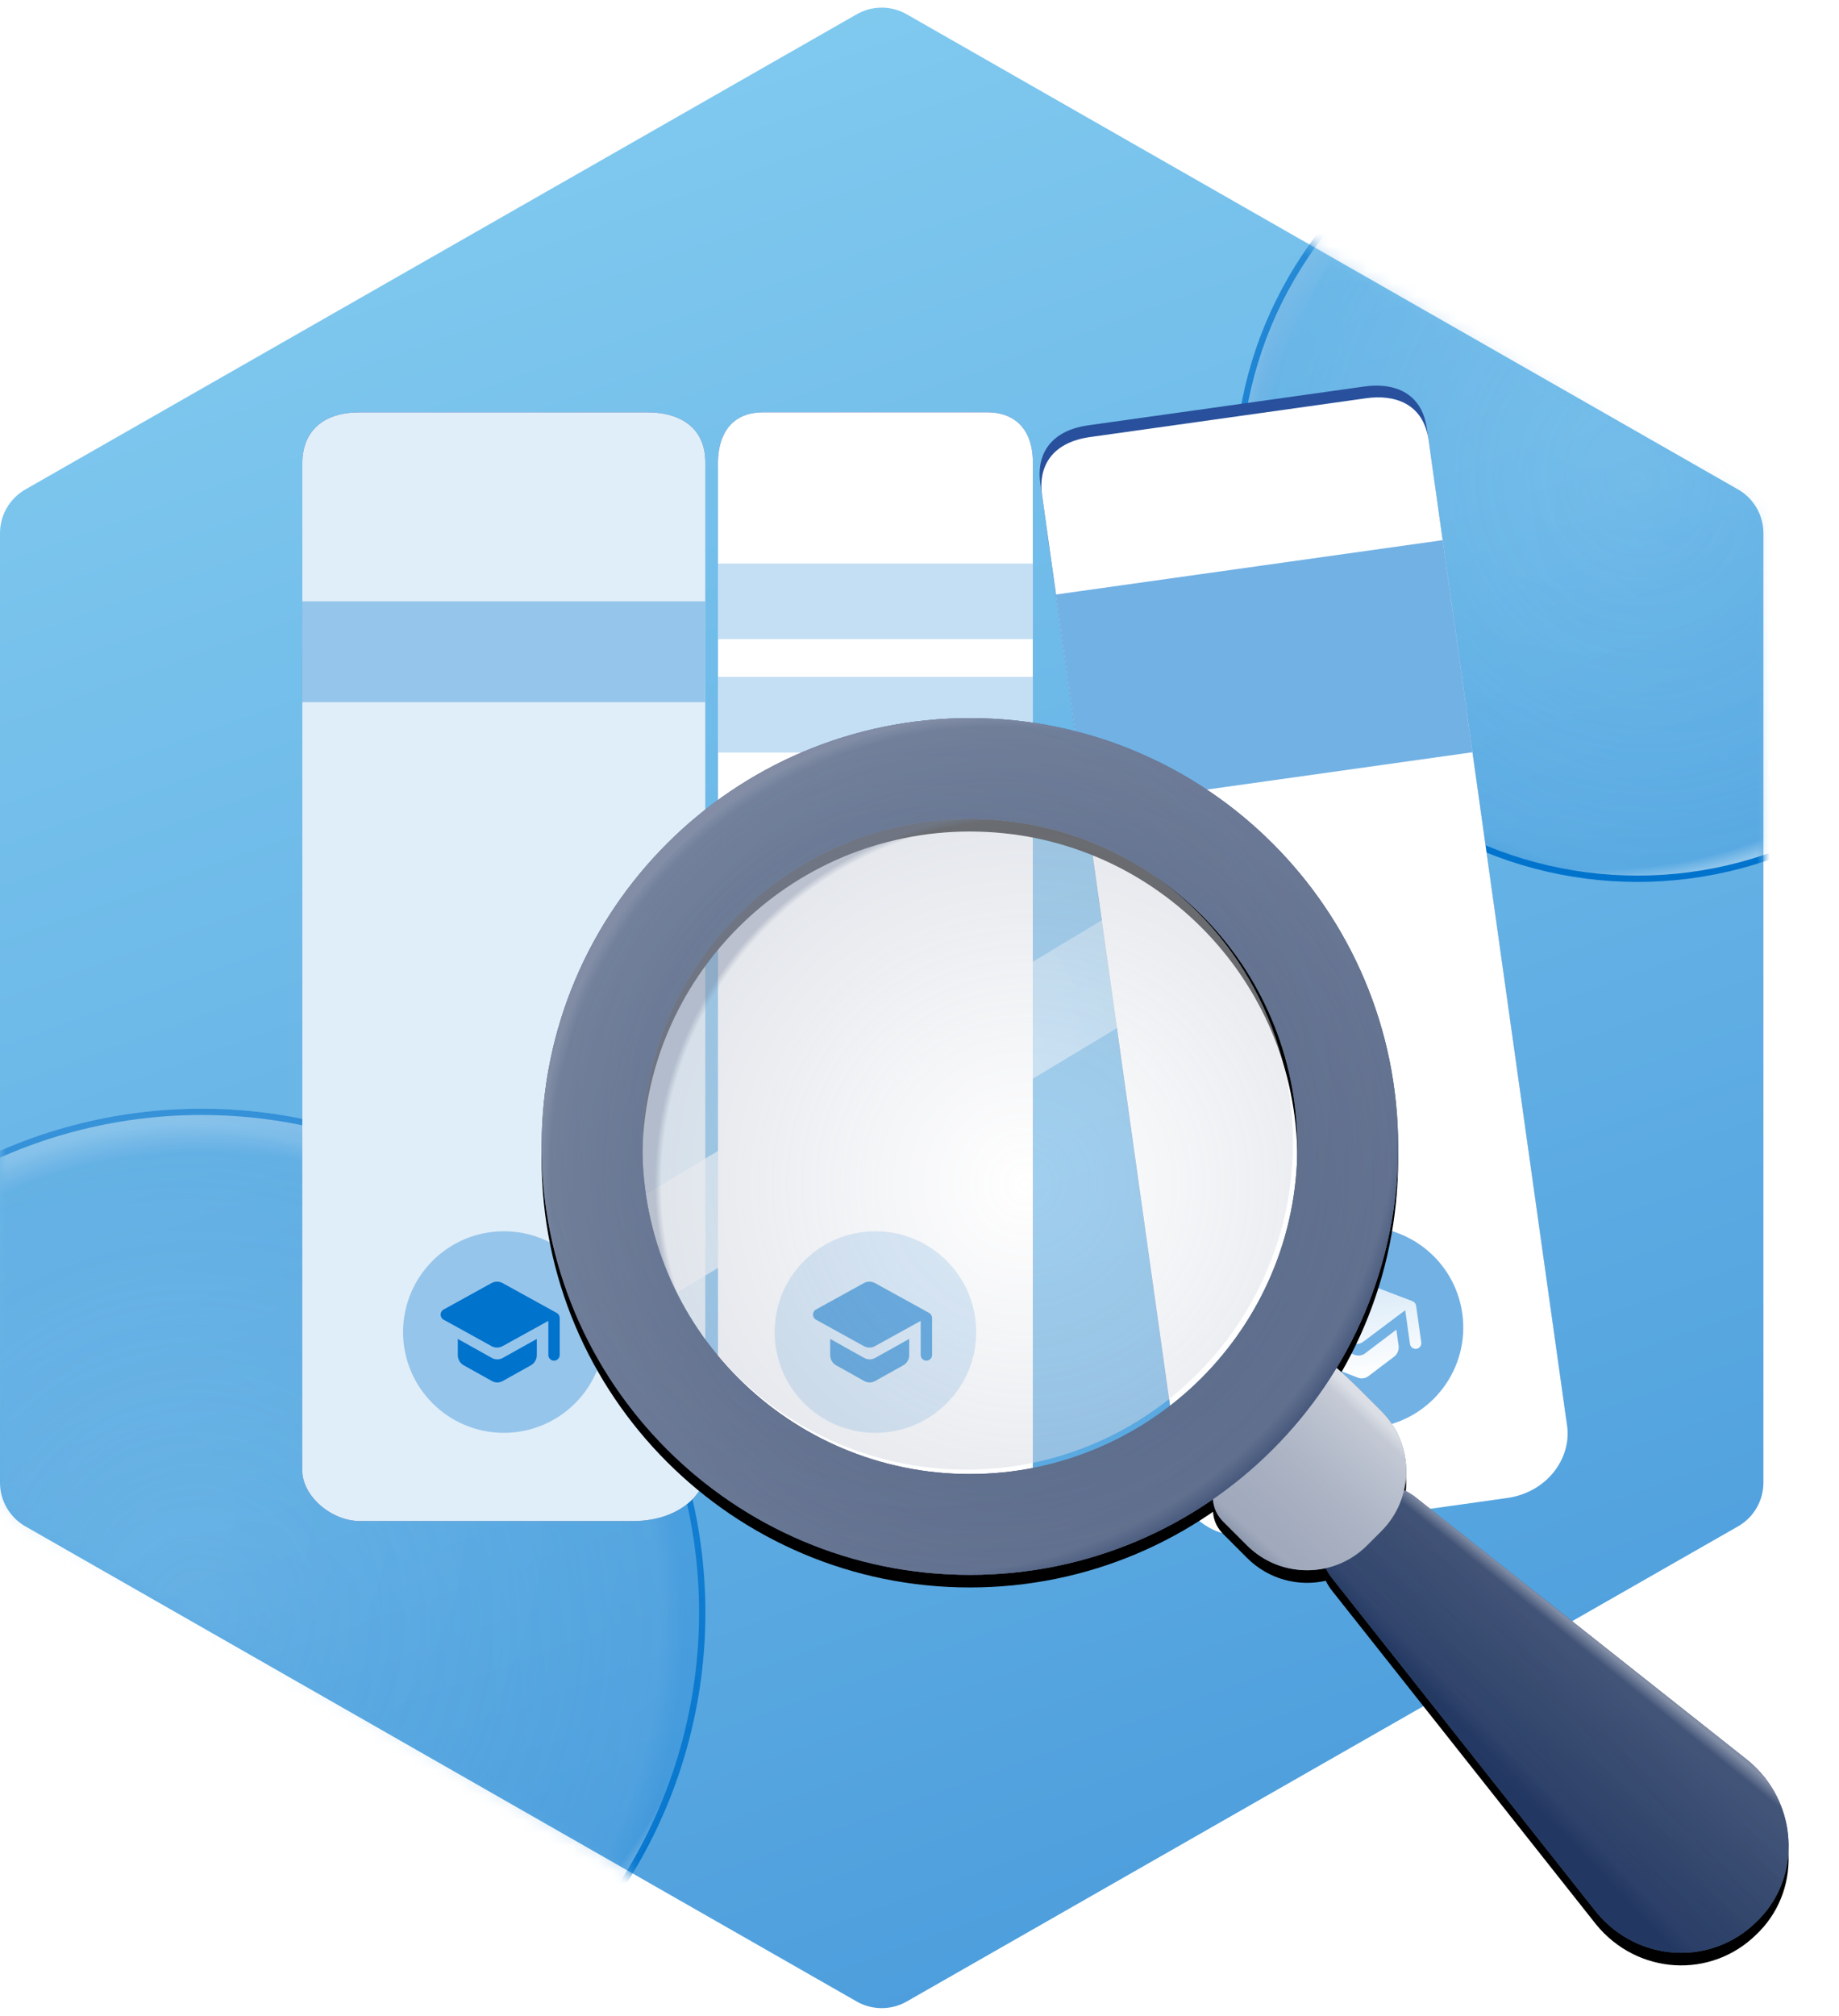 <?xml version="1.0" encoding="UTF-8"?>
<svg width="146px" height="160px" viewBox="0 0 146 160" version="1.1" xmlns="http://www.w3.org/2000/svg" xmlns:xlink="http://www.w3.org/1999/xlink">
    <title>C2E96379-780E-4680-8044-D113C9F8FFB4</title>
    <defs>
        <linearGradient x1="34.337%" y1="0%" x2="66.517%" y2="100%" id="linearGradient-1">
            <stop stop-color="#82CBF0" offset="0%"></stop>
            <stop stop-color="#4B9CDC" offset="100%"></stop>
        </linearGradient>
        <path d="M71.985,158.866 L137.985,121.152 C139.231,120.44 140,119.114 140,117.679 L140,42.321 C140,40.886 139.231,39.56 137.985,38.848 L71.985,1.134 C70.755,0.431 69.245,0.431 68.015,1.134 L2.015,38.848 C0.769,39.56 2.37404211e-15,40.886 0,42.321 L0,117.679 C1.75789156e-16,119.114 0.769,120.44 2.015,121.152 L68.015,158.866 C69.245,159.569 70.755,159.569 71.985,158.866 Z" id="path-2"></path>
        <radialGradient cx="54.42%" cy="55.935%" fx="54.42%" fy="55.935%" r="57.327%" gradientTransform="translate(0.544,0.559),rotate(-127.473),scale(1,0.919),translate(-0.544,-0.559)" id="radialGradient-4">
            <stop stop-color="#FFFFFF" stop-opacity="0.01" offset="0%"></stop>
            <stop stop-color="#FFFFFF" stop-opacity="0.09" offset="92.944%"></stop>
            <stop stop-color="#FFFFFF" stop-opacity="0.5" offset="100%"></stop>
        </radialGradient>
        <radialGradient cx="50%" cy="50%" fx="50%" fy="50%" r="51.195%" gradientTransform="translate(0.5,0.5),rotate(77.595),scale(1,0.927),translate(-0.5,-0.5)" id="radialGradient-5">
            <stop stop-color="#0776CE" stop-opacity="0.01" offset="0%"></stop>
            <stop stop-color="#0073CD" stop-opacity="0.19" offset="95.06%"></stop>
            <stop stop-color="#0073CD" stop-opacity="0.3" offset="100%"></stop>
        </radialGradient>
        <radialGradient cx="44.528%" cy="39.84%" fx="44.528%" fy="39.84%" r="61.35%" id="radialGradient-6">
            <stop stop-color="#FFFFFF" stop-opacity="0.03" offset="0%"></stop>
            <stop stop-color="#FFFFFF" stop-opacity="0" offset="95.861%"></stop>
            <stop stop-color="#FFFFFF" stop-opacity="0.5" offset="100%"></stop>
            <stop stop-color="#FFFFFF" offset="100%"></stop>
        </radialGradient>
        <linearGradient x1="50%" y1="0%" x2="50%" y2="100%" id="linearGradient-7">
            <stop stop-color="#0073CD" stop-opacity="0.6" offset="0%"></stop>
            <stop stop-color="#0073CD" offset="100%"></stop>
        </linearGradient>
        <circle id="path-8" cx="16" cy="128" r="40"></circle>
        <circle id="path-9" cx="130" cy="38" r="32"></circle>
        <filter x="-33.9%" y="-11.9%" width="167.7%" height="123.9%" filterUnits="objectBoundingBox" id="filter-10">
            <feOffset dx="0" dy="1" in="SourceAlpha" result="shadowOffsetOuter1"></feOffset>
            <feGaussianBlur stdDeviation="2" in="shadowOffsetOuter1" result="shadowBlurOuter1"></feGaussianBlur>
            <feColorMatrix values="0 0 0 0 0.031   0 0 0 0 0.125   0 0 0 0 0.31  0 0 0 0.5 0" type="matrix" in="shadowBlurOuter1" result="shadowMatrixOuter1"></feColorMatrix>
            <feMerge>
                <feMergeNode in="shadowMatrixOuter1"></feMergeNode>
                <feMergeNode in="SourceGraphic"></feMergeNode>
            </feMerge>
        </filter>
        <linearGradient x1="50%" y1="0%" x2="50%" y2="100%" id="linearGradient-11">
            <stop stop-color="#FFFFFF" stop-opacity="0.7" offset="0%"></stop>
            <stop stop-color="#FFFFFF" offset="100%"></stop>
        </linearGradient>
        <linearGradient x1="7.108%" y1="50%" x2="93.42%" y2="50%" id="linearGradient-12">
            <stop stop-color="#FFFFFF" offset="0%"></stop>
            <stop stop-color="#FFFFFF" stop-opacity="0.5" offset="100%"></stop>
        </linearGradient>
        <path d="M59.632,52.812 C62.087,50.363 62.088,50.556 64.783,53.128 L64.783,53.128 L66.663,55.008 C68.367,56.712 68.968,59.1 68.466,61.285 C68.753,61.419 69.031,61.583 69.295,61.777 L95.741,82.709 C99.679,85.908 100.113,91.766 96.688,95.299 L96.493,95.493 C92.859,99.128 86.968,98.752 83.709,94.741 L62.778,68.294 C62.569,68.033 62.394,67.758 62.252,67.472 C60.076,67.961 57.705,67.358 56.01,65.662 L56.01,65.662 L54.13,63.782 C51.497,61.15 55.696,56.747 58.328,54.115 Z M34,0 C52.778,0 68,15.223 68,34.001 C68,52.779 52.778,68.002 34,68.002 C15.222,68.002 0,52.779 0,34.001 C0,15.223 15.222,0 34,0 Z M34,8 C19.641,8 8,19.641 8,34.001 C8,48.361 19.641,60.001 34,60.001 C48.359,60.001 60,48.361 60,34.001 C60,19.641 48.359,8 34,8 Z" id="path-13"></path>
        <filter x="-6.6%" y="-5.6%" width="113.1%" height="113.3%" filterUnits="objectBoundingBox" id="filter-14">
            <feOffset dx="0" dy="1" in="SourceAlpha" result="shadowOffsetOuter1"></feOffset>
            <feGaussianBlur stdDeviation="2" in="shadowOffsetOuter1" result="shadowBlurOuter1"></feGaussianBlur>
            <feColorMatrix values="0 0 0 0 0.031   0 0 0 0 0.125   0 0 0 0 0.31  0 0 0 0.5 0" type="matrix" in="shadowBlurOuter1"></feColorMatrix>
        </filter>
        <linearGradient x1="62.586%" y1="37.419%" x2="40.791%" y2="64.402%" id="linearGradient-15">
            <stop stop-color="#FFFFFF" stop-opacity="0.4" offset="0%"></stop>
            <stop stop-color="#FFFFFF" stop-opacity="0.1" offset="7.392%"></stop>
            <stop stop-color="#FFFFFF" stop-opacity="0" offset="100%"></stop>
        </linearGradient>
        <linearGradient x1="62.775%" y1="40.462%" x2="40.496%" y2="61.31%" id="linearGradient-16">
            <stop stop-color="#000000" stop-opacity="0" offset="0%"></stop>
            <stop stop-color="#08204F" stop-opacity="0.08" offset="88.096%"></stop>
            <stop stop-color="#08204F" stop-opacity="0.3" offset="100%"></stop>
        </linearGradient>
        <path d="M96.493,95.493 L96.493,95.493 C92.859,99.128 86.968,98.752 83.709,94.741 L62.778,68.294 C61.274,66.414 61.524,63.782 63.154,62.153 L63.154,62.153 C64.783,60.523 67.415,60.398 69.295,61.777 L95.741,82.709 C99.752,85.967 100.128,91.984 96.493,95.493 Z" id="path-17"></path>
        <linearGradient x1="76.926%" y1="21.818%" x2="22.201%" y2="79.787%" id="linearGradient-18">
            <stop stop-color="#FFFFFF" stop-opacity="0.4" offset="0%"></stop>
            <stop stop-color="#FFFFFF" stop-opacity="0.1" offset="7.014%"></stop>
            <stop stop-color="#FFFFFF" stop-opacity="0" offset="100%"></stop>
        </linearGradient>
        <linearGradient x1="78.319%" y1="17.538%" x2="21.933%" y2="82.552%" id="linearGradient-19">
            <stop stop-color="#FFFFFF" stop-opacity="0.4" offset="0%"></stop>
            <stop stop-color="#8C97AD" stop-opacity="0.1" offset="92.821%"></stop>
            <stop stop-color="#8C97AD" offset="100%"></stop>
        </linearGradient>
        <path d="M59.456,52.987 L58.328,54.115 C55.696,56.747 51.497,61.15 54.13,63.782 L56.01,65.662 C58.642,68.294 62.903,68.294 65.535,65.662 L66.663,64.534 C69.295,61.902 69.295,57.641 66.663,55.008 L64.783,53.128 C62.026,50.496 62.088,50.355 59.456,52.987 Z" id="path-20"></path>
        <radialGradient cx="58.969%" cy="56.273%" fx="58.969%" fy="56.273%" r="56.722%" gradientTransform="translate(0.59,0.563),scale(1,1),rotate(-146.799),translate(-0.59,-0.563)" id="radialGradient-21">
            <stop stop-color="#77849E" stop-opacity="0" offset="0%"></stop>
            <stop stop-color="#77849E" stop-opacity="0.19" offset="98.2%"></stop>
            <stop stop-color="#77849E" stop-opacity="0.5" offset="100%"></stop>
        </radialGradient>
        <ellipse id="path-22" cx="33.708" cy="33.709" rx="25.945" ry="25.945"></ellipse>
        <radialGradient cx="53.255%" cy="53.179%" fx="53.255%" fy="53.179%" r="53.527%" gradientTransform="translate(0.533,0.532),scale(1,1),rotate(-142.043),translate(-0.533,-0.532)" id="radialGradient-23">
            <stop stop-color="#415378" stop-opacity="0" offset="0%"></stop>
            <stop stop-color="#FFFFFF" stop-opacity="0.19" offset="97.512%"></stop>
            <stop stop-color="#FFFFFF" stop-opacity="0.3" offset="100%"></stop>
        </radialGradient>
        <radialGradient cx="44.695%" cy="44.766%" fx="44.695%" fy="44.766%" r="56.896%" gradientTransform="translate(0.447,0.448),scale(1,1),rotate(41.382),translate(-0.447,-0.448)" id="radialGradient-24">
            <stop stop-color="#FFFFFF" stop-opacity="0" offset="0%"></stop>
            <stop stop-color="#415378" stop-opacity="0.19" offset="96.313%"></stop>
            <stop stop-color="#415378" stop-opacity="0.8" offset="100%"></stop>
        </radialGradient>
        <path d="M34,0 C52.778,0 68,15.223 68,34.001 C68,52.779 52.778,68.002 34,68.002 C15.222,68.002 0,52.779 0,34.001 C0,15.223 15.222,0 34,0 Z M34,8 C19.641,8 8,19.641 8,34.001 C8,48.361 19.641,60.001 34,60.001 C48.359,60.001 60,48.361 60,34.001 C60,19.641 48.359,8 34,8 Z" id="path-25"></path>
    </defs>
    <g id="Symbols" stroke="none" stroke-width="1" fill="none" fill-rule="evenodd">
        <g id="Illustration-/-Hexagone-|-Recherche" transform="translate(-10, 0)">
            <g id="Group" transform="translate(10, 0)">
                <g id="Fond">
                    <mask id="mask-3" fill="white">
                        <use xlink:href="#path-2"></use>
                    </mask>
                    <use id="Mask" fill="url(#linearGradient-1)" xlink:href="#path-2"></use>
                    <g id="Oval" mask="url(#mask-3)">
                        <use fill="url(#radialGradient-4)" xlink:href="#path-8"></use>
                        <use fill="url(#radialGradient-5)" xlink:href="#path-8"></use>
                        <circle stroke="url(#linearGradient-7)" stroke-width="0.5" stroke-linejoin="square" fill="url(#radialGradient-6)" cx="16" cy="128" r="39.75"></circle>
                    </g>
                    <g id="Oval" mask="url(#mask-3)">
                        <use fill="url(#radialGradient-4)" xlink:href="#path-9"></use>
                        <use fill="url(#radialGradient-5)" xlink:href="#path-9"></use>
                        <circle stroke="url(#linearGradient-7)" stroke-width="0.5" stroke-linejoin="square" fill="url(#radialGradient-6)" cx="130" cy="38" r="31.75"></circle>
                    </g>
                </g>
                <path d="M28.571,32.729 C32,32.729 49.143,32.729 51.429,32.729 C53.714,32.729 56,33.729 56,36.729 C56,39.729 56,114.729 56,116.729 C56,118.729 53.714,120.729 50.286,120.729 C46.857,120.729 30.857,120.729 28.571,120.729 C26.286,120.729 24,118.729 24,116.729 C24,114.729 24,38.729 24,36.729 C24,34.729 25.143,32.729 28.571,32.729 Z M60.571,32.729 C63.25,32.729 76.643,32.729 78.429,32.729 C80.214,32.729 82,33.729 82,36.729 C82,39.729 82,114.729 82,116.729 C82,118.729 80.214,120.729 77.536,120.729 C74.857,120.729 62.357,120.729 60.571,120.729 C58.786,120.729 57,118.729 57,116.729 C57,114.729 57,38.729 57,36.729 C57,34.729 57.893,32.729 60.571,32.729 Z M86.413,33.757 C89.702,33.295 106.147,30.983 108.34,30.675 C110.533,30.367 112.865,31.049 113.282,34.02 C113.7,36.991 123.929,109.775 124.277,112.251 C124.625,114.727 122.78,117.511 119.491,117.973 C116.202,118.435 100.853,120.592 98.66,120.9 C96.467,121.209 93.996,119.536 93.718,117.556 C93.439,115.575 82.862,40.315 82.584,38.334 C82.306,36.354 83.124,34.219 86.413,33.757 Z" id="Combined-Shape" fill="#28509C"></path>
                <g id="Livre" transform="translate(24, 32.729)">
                    <path d="M4.571,0 C8,0 25.143,0 27.429,0 C29.714,0 32,1 32,4 C32,7 32,82 32,84 C32,86 29.714,88 26.286,88 C22.857,88 6.857,88 4.571,88 C2.286,88 0,86 0,84 C0,82 0,6 0,4 C0,2 1.143,0 4.571,0 Z" id="Path-2" fill="#E0EEF9"></path>
                    <rect id="Rectangle" fill="#96C5EB" x="0" y="15" width="32" height="8"></rect>
                    <circle id="Oval" fill="#96C5EB" cx="16" cy="73" r="8"></circle>
                    <path d="M12.345,73.545 L12.345,74.832 C12.345,75.166 12.525,75.477 12.811,75.637 L15.052,76.887 C15.321,77.038 15.643,77.038 15.912,76.887 L18.152,75.637 C18.439,75.477 18.618,75.166 18.618,74.832 L18.618,73.545 L15.912,75.056 C15.643,75.207 15.321,75.207 15.052,75.056 L12.345,73.545 Z M15.028,69.11 L11.216,71.213 C10.904,71.387 10.904,71.844 11.216,72.017 L15.028,74.121 C15.299,74.271 15.625,74.271 15.896,74.121 L19.532,72.114 L19.532,74.816 C19.532,75.067 19.735,75.273 19.984,75.273 C20.233,75.273 20.436,75.067 20.436,74.816 L20.436,71.885 C20.436,71.716 20.346,71.565 20.201,71.483 L15.896,69.11 C15.625,68.963 15.299,68.963 15.028,69.11 Z" id="Shape" fill="#0073CD"></path>
                </g>
                <g id="Livre" transform="translate(57, 32.729)">
                    <path d="M3.571,0 C6.25,0 19.643,0 21.429,0 C23.214,0 25,1 25,4 C25,7 25,82 25,84 C25,86 23.214,88 20.536,88 C17.857,88 5.357,88 3.571,88 C1.786,88 0,86 0,84 C0,82 0,6 0,4 C0,2 0.893,0 3.571,0 Z" id="Path-2" fill="#FFFFFF"></path>
                    <rect id="Rectangle" fill="#C4DEF4" x="0" y="12" width="25" height="6"></rect>
                    <rect id="Rectangle" fill="#C4DEF4" x="0" y="21" width="25" height="6"></rect>
                    <circle id="Oval" fill="#C4DEF4" cx="12.5" cy="73" r="8"></circle>
                    <path d="M8.909,73.545 L8.909,74.832 C8.909,75.166 9.088,75.477 9.375,75.637 L11.615,76.887 C11.884,77.038 12.207,77.038 12.476,76.887 L14.716,75.637 C15.003,75.477 15.182,75.166 15.182,74.832 L15.182,73.545 L12.476,75.056 C12.207,75.207 11.884,75.207 11.615,75.056 L8.909,73.545 Z M11.592,69.11 L7.779,71.213 C7.467,71.387 7.467,71.844 7.779,72.017 L11.592,74.121 C11.863,74.271 12.189,74.271 12.46,74.121 L16.096,72.114 L16.096,74.816 C16.096,75.067 16.299,75.273 16.548,75.273 C16.797,75.273 17,75.067 17,74.816 L17,71.885 C17,71.716 16.91,71.565 16.765,71.483 L12.46,69.11 C12.189,68.963 11.863,68.963 11.592,69.11 Z" id="Shape" fill="#0073CD"></path>
                </g>
                <g id="Livre" filter="url(#filter-10)" transform="translate(103.5, 75.729) rotate(-8) translate(-103.5, -75.729) translate(88, 31.729)">
                    <path d="M4.429,0 C7.75,0 24.357,0 26.571,0 C28.786,0 31,1 31,4 C31,7 31,80.5 31,83 C31,85.5 28.786,88 25.464,88 C22.143,88 6.643,88 4.429,88 C2.214,88 0,86 0,84 C0,82 0,6 0,4 C0,2 1.107,0 4.429,0 Z" id="Path-2" fill="#FFFFFF"></path>
                    <rect id="Rectangle" fill="#72B1E4" x="0" y="12" width="31" height="17"></rect>
                    <circle id="Oval" fill="#72B1E4" cx="16" cy="73" r="8"></circle>
                    <path d="M12.364,73.545 L12.364,74.832 C12.364,75.166 12.543,75.477 12.83,75.637 L15.07,76.887 C15.339,77.038 15.661,77.038 15.93,76.887 L18.17,75.637 C18.457,75.477 18.636,75.166 18.636,74.832 L18.636,73.545 L15.93,75.056 C15.661,75.207 15.339,75.207 15.07,75.056 L12.364,73.545 Z M15.046,69.11 L11.234,71.213 C10.922,71.387 10.922,71.844 11.234,72.017 L15.046,74.121 C15.317,74.271 15.643,74.271 15.914,74.121 L19.55,72.114 L19.55,74.816 C19.55,75.067 19.754,75.273 20.002,75.273 C20.251,75.273 20.455,75.067 20.455,74.816 L20.455,71.885 C20.455,71.716 20.364,71.565 20.219,71.483 L15.914,69.11 C15.643,68.963 15.317,68.963 15.046,69.11 Z" id="Shape" fill="url(#linearGradient-11)"></path>
                </g>
                <g id="Loupe" transform="translate(43, 57)">
                    <polygon id="Rectangle" fill="url(#linearGradient-12)" opacity="0.719" transform="translate(30.856, 28.867) rotate(-31) translate(-30.856, -28.867) " points="2.005 24.888 59.707 24.887 59.707 32.846 2.005 32.847"></polygon>
                    <g id="Combined-Shape" fill-rule="nonzero">
                        <use fill="black" fill-opacity="1" filter="url(#filter-14)" xlink:href="#path-13"></use>
                        <use fill="#516283" xlink:href="#path-13"></use>
                    </g>
                    <g id="Path" fill-rule="nonzero">
                        <use fill="#2E426A" xlink:href="#path-17"></use>
                        <use fill="url(#linearGradient-15)" xlink:href="#path-17"></use>
                        <use fill="url(#linearGradient-16)" xlink:href="#path-17"></use>
                    </g>
                    <g id="Path" fill-rule="nonzero">
                        <use fill="#A2ABBD" xlink:href="#path-20"></use>
                        <use fill="url(#linearGradient-18)" xlink:href="#path-20"></use>
                        <use fill="url(#linearGradient-19)" xlink:href="#path-20"></use>
                    </g>
                    <g id="Oval">
                        <use fill-opacity="0.4" fill="#FFFFFF" xlink:href="#path-22"></use>
                        <use fill="url(#radialGradient-21)" xlink:href="#path-22"></use>
                    </g>
                    <g id="Combined-Shape" fill-rule="nonzero">
                        <use fill="#516283" xlink:href="#path-25"></use>
                        <use fill="url(#radialGradient-23)" xlink:href="#path-25"></use>
                        <use fill="url(#radialGradient-24)" xlink:href="#path-25"></use>
                    </g>
                </g>
            </g>
        </g>
    </g>
</svg>